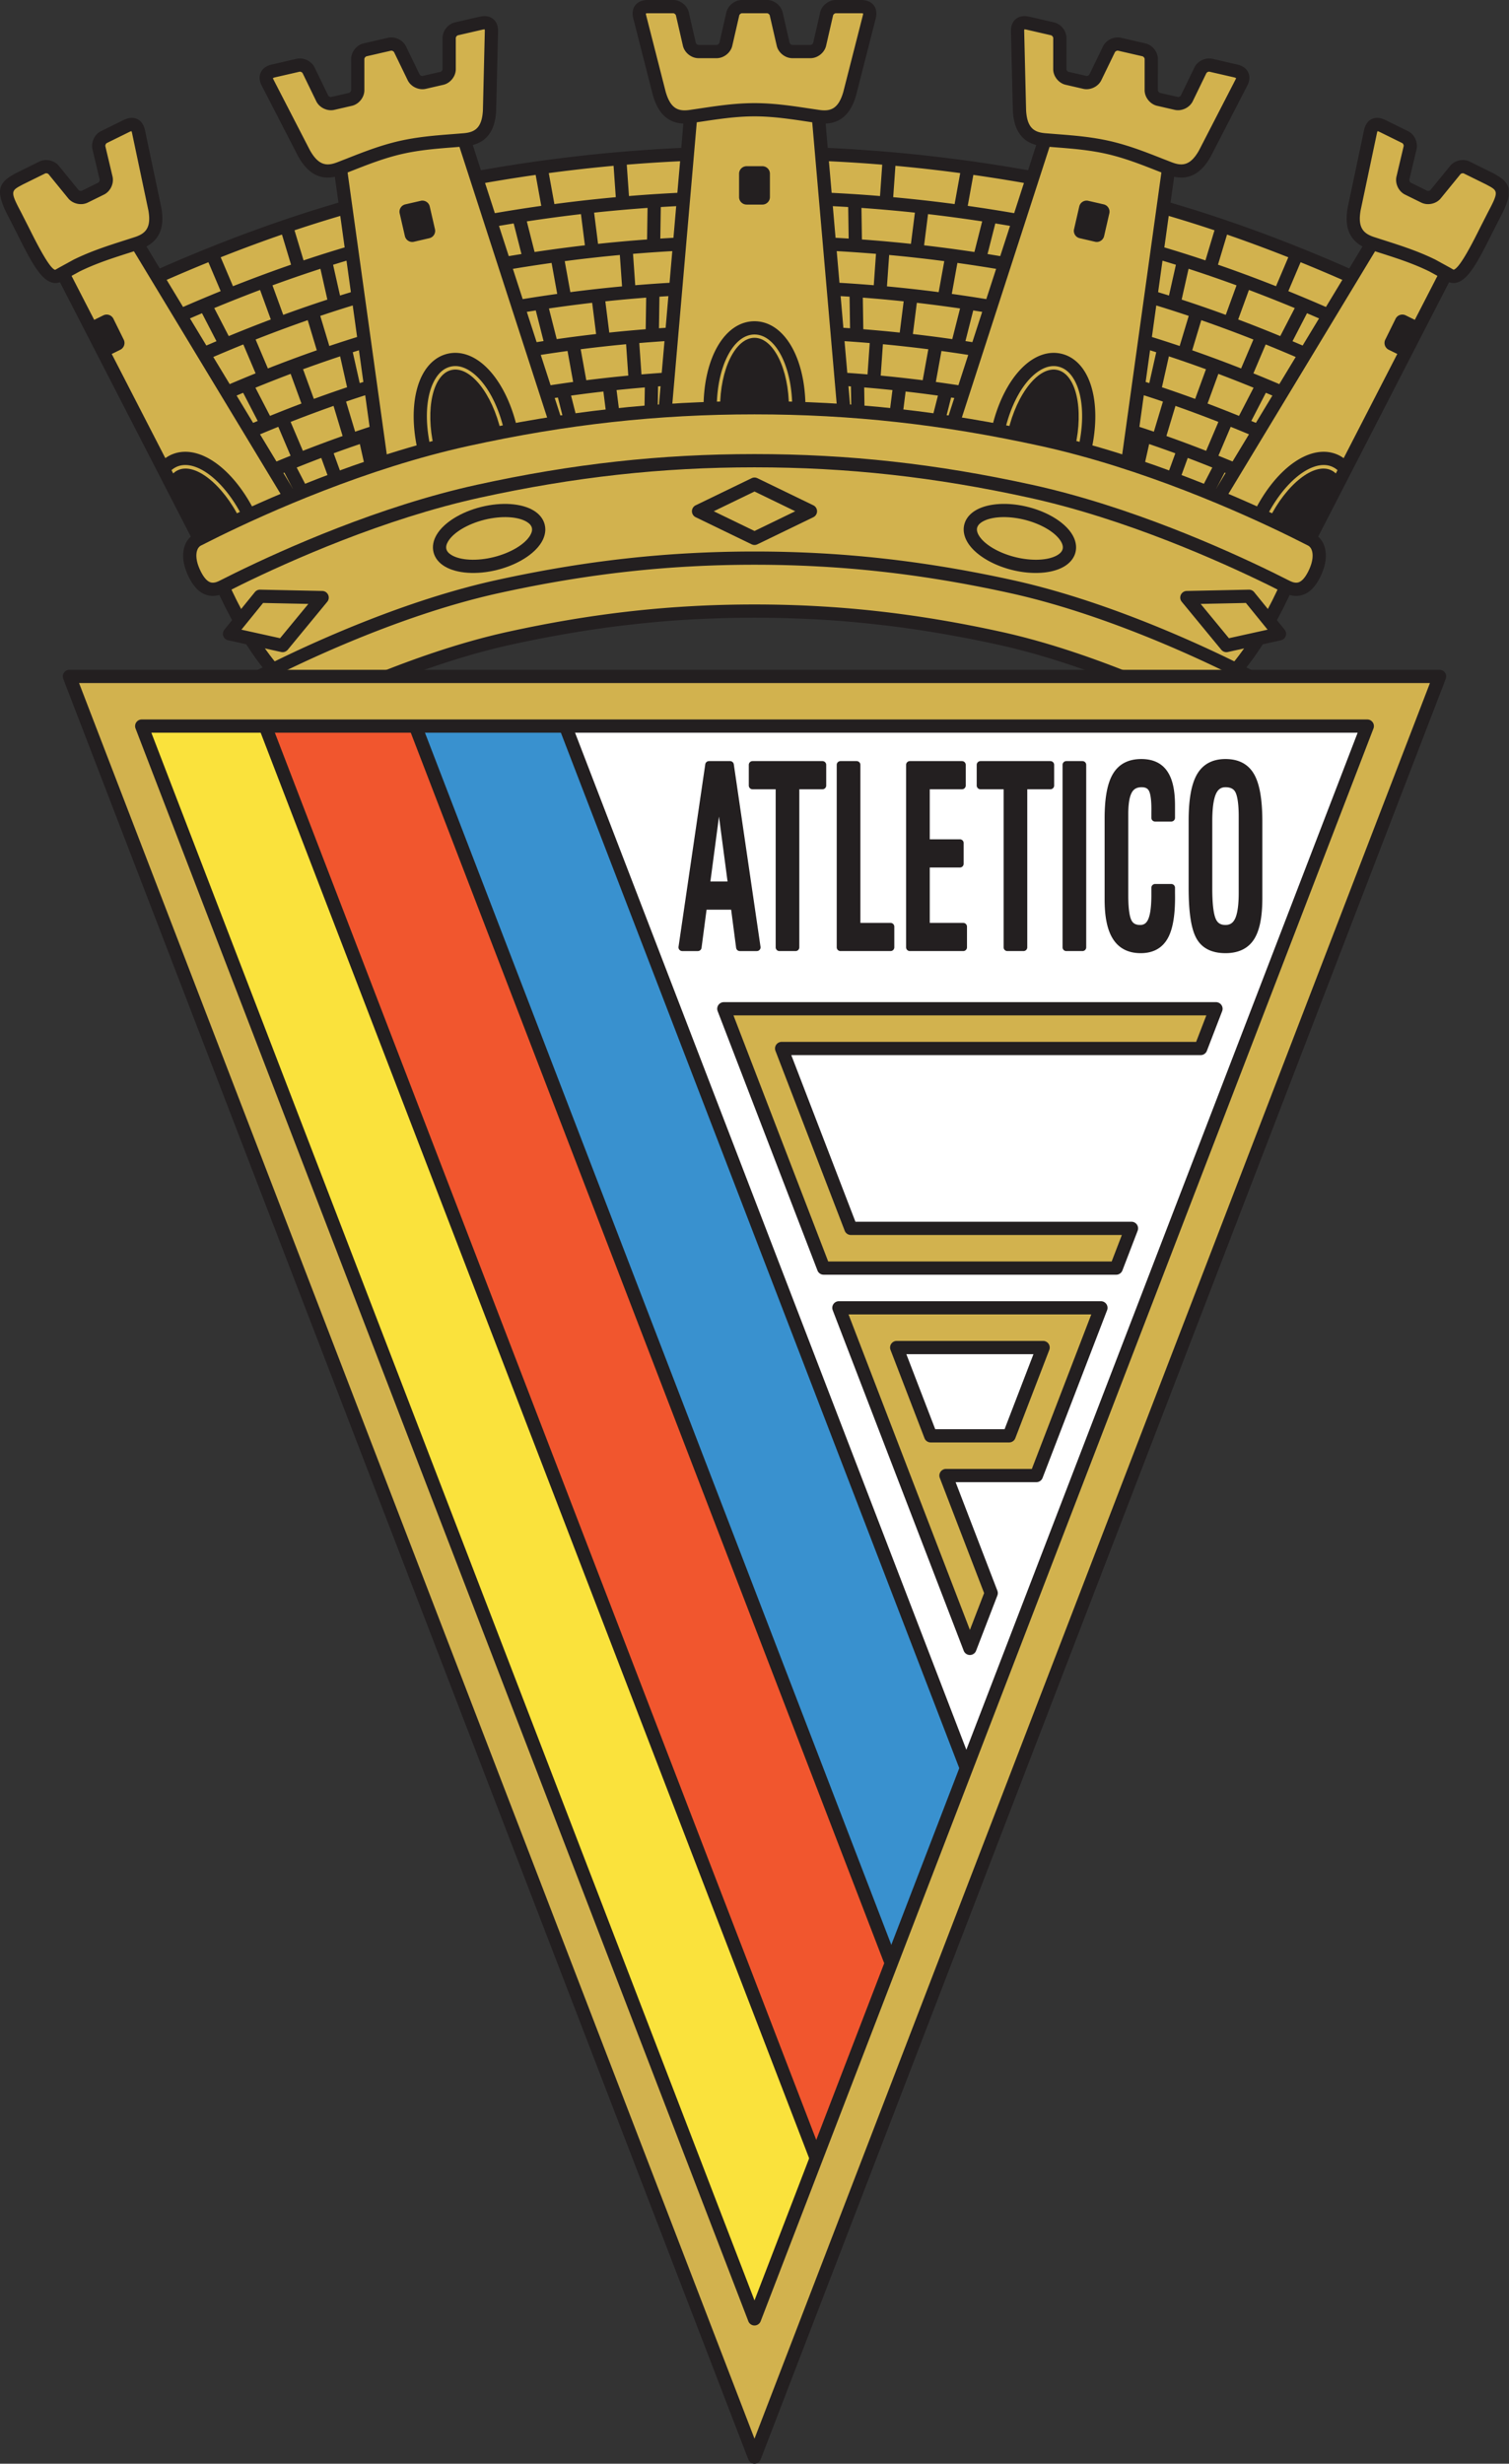 <svg xmlns="http://www.w3.org/2000/svg" viewBox="-0.08 0 387.56 632.58"><rect x="-0.08" y="0" width="387.56" height="632.58" fill="#333333" stroke="none"/><defs><clipPath id="a"><path d="M345 30h42.398v43H345Zm0 0"></path></clipPath><clipPath id="b"><path d="M16 171h356v461.578H16Zm0 0"></path></clipPath></defs><path d="m103.602 173.184-30.883-.07s-3.684 0-8.785-9.067c-5.102-9.067-6.235-13.602-6.235-13.602l-41.933-80.75 19.297-7.203 5.355 8.621s11.898-5.949 23.8-9.918a2160.036 2160.036 0 0 1 24.364-7.93L87.16 43.255s5.102-3.457 15.586-5.367c10.488-1.907 17.004-2.192 17.004-2.192l2.836 10.485s9.062-3.684 25.215-5.383c16.148-1.7 28.617-1.984 28.617-1.984l.89-8.899s6.758-1.867 16.958-2.148c10.203-.286 16.152 1.98 16.152 1.98l.281 9.633s7.367-.566 24.367 1.418 29.75 4.25 29.75 4.25l3.118-9.918s10.199.285 19.265 2.55c9.067 2.266 12.469 5.102 12.469 5.102l-.852 10.2s19.27 6.234 23.52 7.648c4.25 1.418 24.93 10.2 24.93 10.2l4.914-8.5s5.57 1.702 12.37 4.534c6.802 2.832 6.516 3.684 6.516 3.684l-41.648 81.031s-3.684 10.77-8.219 15.3c-4.531 4.536-4.816 6.802-4.816 6.802l-30.598-.07s-37.12-16.645-89.535-17.212c-52.414-.57-92.648 16.786-92.648 16.786" fill="#d2b24e"></path><path d="M193.7 118.29c23.995 0 46.527 2.491 70.913 7.839 24.856 5.453 49.274 16.406 61.657 22.469 1.636.8 3.05 1.547 4.253 2.125 2.95 1.406 5.34.363 7.25-3.957 1.852-4.176.852-7.227-1.171-8.227a258.994 258.994 0 0 0-4.555-2.277c-13.024-6.395-38.2-17.645-64.52-23.414-25.367-5.567-48.828-8.157-73.828-8.157s-48.457 2.59-73.828 8.157c-26.32 5.77-51.492 17.02-64.52 23.414-1.746.851-3.269 1.62-4.554 2.277-2.02 1-3.02 4.05-1.172 8.227 1.914 4.32 4.3 5.363 7.25 3.957 1.207-.578 2.617-1.325 4.258-2.125 12.379-6.063 36.8-17.016 61.652-22.47 24.387-5.347 46.918-7.839 70.914-7.839" fill="#d2b24e"></path><path d="M119.508 111.184c-26.61 5.84-52.086 17.261-64.906 23.55l-4.579 2.293c-2.586 1.274-4.312 5.09-1.953 10.426 1.25 2.824 2.766 4.531 4.637 5.223 1.5.558 3.148.414 4.902-.418l2.125-1.059 2.145-1.078c12.289-6.016 36.586-16.918 61.273-22.332 24.262-5.32 46.68-7.797 70.547-7.797 23.871 0 46.29 2.477 70.551 7.797 24.684 5.414 48.984 16.316 61.27 22.332l2.148 1.078 2.125 1.059c1.75.832 3.398.976 4.902.418 1.868-.692 3.383-2.399 4.633-5.223 2.363-5.336.633-9.152-1.973-10.437l-4.558-2.282c-12.817-6.289-38.293-17.71-64.906-23.55-25.493-5.59-49.067-8.192-74.192-8.192-25.125 0-48.699 2.602-74.191 8.192m-65.621 38.304c-.938-.343-1.871-1.523-2.707-3.414-1.39-3.14-.867-5.398.37-6.008l4.552-2.28c12.68-6.224 37.87-17.52 64.136-23.278 25.246-5.54 48.59-8.117 73.461-8.117 24.875 0 48.219 2.578 73.465 8.117 26.262 5.758 51.457 17.055 64.137 23.277l4.527 2.27c1.258.62 1.781 2.879.395 6.02-.836 1.89-1.774 3.07-2.707 3.413-.618.23-1.356.13-2.258-.3l-2.055-1.024-2.187-1.094c-12.426-6.086-37.004-17.11-62.04-22.601-24.507-5.375-47.156-7.88-71.277-7.88-24.12 0-46.77 2.505-71.277 7.88-25.031 5.492-49.613 16.515-62.035 22.601l-2.192 1.094-2.05 1.024c-.903.43-1.641.53-2.258.3" fill="#231f20"></path><path d="M193.7 156.902c21.253 0 41.265 2.22 62.968 6.98 29.61 6.493 59.75 22.837 60.05 23l6.532-11.929c-.316-.172-31.988-17.406-63.668-24.355-22.687-4.977-43.621-7.293-65.883-7.293-22.258 0-43.191 2.316-65.879 7.293-31.68 6.949-63.355 24.183-63.672 24.355l6.532 11.93c.3-.164 30.441-16.508 60.05-23 21.708-4.762 41.715-6.98 62.97-6.98" fill="#d2b24e"></path><path d="M127.453 148.938c-31.851 6.984-63.8 24.347-64.117 24.523a1.693 1.693 0 0 0-.816 1.016 1.68 1.68 0 0 0 .14 1.293l6.531 11.93a1.697 1.697 0 0 0 2.305.675c.297-.164 30.2-16.383 59.602-22.832 21.582-4.734 41.472-6.938 62.601-6.938 21.13 0 41.024 2.204 62.606 6.938 29.398 6.45 59.3 22.668 59.601 22.832.82.45 1.856.145 2.305-.676l6.531-11.93c.219-.398.266-.859.14-1.292a1.72 1.72 0 0 0-.816-1.016c-.32-.176-32.27-17.54-64.12-24.524-22.81-5.003-43.86-7.332-66.247-7.332-22.383 0-43.433 2.329-66.246 7.333m.73 3.32c22.563-4.95 43.383-7.254 65.516-7.254 22.137 0 42.953 2.305 65.52 7.254 27.488 6.027 55.082 19.922 61.715 23.39-1.086 1.977-3.84 7.012-4.903 8.95-6.469-3.38-32.902-16.653-59-22.375-21.828-4.79-41.953-7.02-63.332-7.02-21.379 0-41.504 2.23-63.332 7.02-26.094 5.722-52.527 18.996-59 22.375-1.058-1.938-3.816-6.973-4.898-8.95 6.633-3.468 34.222-17.363 61.715-23.39" fill="#231f20"></path><path d="M55.605 151.313c.989 2.253 2.735 5.914 5.403 10.57 3.203 5.586 6.222 9.406 7.738 11.187l2.59-2.207c-1.438-1.687-4.313-5.324-7.379-10.672-2.594-4.527-4.281-8.07-5.242-10.25l-3.11 1.371M184.86 104.695c0-9.918 3.956-17.96 8.84-17.96 4.882 0 8.84 8.042 8.84 17.96h-17.68" fill="#231f20"></path><path d="M180.61 104.695h3.402c0-10.547 4.254-18.808 9.687-18.808 5.434 0 9.692 8.261 9.692 18.808h3.398c0-12.87-5.504-22.21-13.09-22.21s-13.09 9.34-13.09 22.21M191.668 52.527a1.934 1.934 0 0 1-1.93-1.93v-5.992c0-1.062.867-1.93 1.93-1.93h4.066c1.059 0 1.926.868 1.926 1.93v5.993c0 1.062-.867 1.93-1.926 1.93h-4.066M169.059 105.11l3.386.292 6.516-75.011-3.387-.293-6.515 75.011" fill="#231f20"></path><path d="M193.7 28.18c-5.766 0-11.22.996-16.391 1.734-3.797.54-6.559-.734-8.047-5.836 0 0-4.137-16.125-5.047-19.762-.582-2.336 1.117-2.62 2.176-2.62h6.43c1.062 0 2.12.847 2.359 1.878l1.789 7.79c.234 1.034 1.297 1.878 2.355 1.878h4.656c1.06 0 2.122-.844 2.36-1.879l1.789-7.789c.234-1.031 1.297-1.879 2.355-1.879h6.43c1.063 0 2.121.848 2.36 1.88l1.788 7.788c.239 1.035 1.297 1.88 2.36 1.88h4.652c1.059 0 2.121-.845 2.36-1.88l1.789-7.789c.234-1.031 1.297-1.879 2.355-1.879h6.43c1.062 0 2.762.285 2.176 2.621-.91 3.637-5.047 19.762-5.047 19.762-1.489 5.102-4.25 6.375-8.047 5.836-5.168-.738-10.621-1.734-16.39-1.734" fill="#d2b24e"></path><path d="M214.578-.004c-1.84 0-3.601 1.406-4.016 3.2l-1.785 7.788c-.062.262-.433.559-.703.559h-4.652c-.27 0-.645-.297-.703-.559l-1.79-7.789c-.41-1.793-2.175-3.199-4.015-3.199h-6.43c-1.84 0-3.601 1.406-4.015 3.2l-1.785 7.788c-.063.262-.438.559-.704.559h-4.656c-.265 0-.64-.297-.699-.559l-1.79-7.789c-.41-1.793-2.175-3.199-4.015-3.199h-6.43c-1.5 0-2.613.453-3.312 1.352-.469.601-.937 1.675-.512 3.382l5.051 19.774c1.606 5.516 4.852 7.816 9.934 7.094l2.691-.399c4.328-.648 8.805-1.32 13.457-1.32 4.656 0 9.133.672 13.461 1.32l2.692.399c5.082.722 8.324-1.578 9.918-7.043.015-.051 5.066-19.825 5.066-19.825.426-1.707-.047-2.78-.512-3.382-.703-.899-1.816-1.352-3.316-1.352h-6.43m-6.504 14.945c1.84 0 3.606-1.406 4.016-3.199l1.789-7.785c.059-.262.434-.559.7-.559h6.429c.351 0 .508.036.594.067 0 .086-.012.223-.067.441l-5.043 19.75c-1.27 4.352-3.3 4.985-6.16 4.574l-2.668-.394c-4.453-.668-9.059-1.356-13.965-1.356-4.906 0-9.512.688-13.965 1.356l-2.664.394c-2.86.41-4.89-.222-6.175-4.625l-5.032-19.699a1.985 1.985 0 0 1-.062-.441c.086-.031.238-.067.59-.067h6.43c.269 0 .644.297.702.559l1.79 7.785c.41 1.793 2.171 3.2 4.011 3.2h4.656c1.84 0 3.606-1.407 4.016-3.2l1.79-7.785c.058-.262.433-.559.698-.559h6.43c.27 0 .645.297.703.559l1.79 7.785c.41 1.793 2.171 3.2 4.015 3.2h4.652" fill="#231f20"></path><path d="m208.438 30.39 6.519 75.012 3.387-.293-6.516-75.011-3.39.293M111.355 114.773c-2.257-9.828-.234-18.68 4.524-19.777 4.758-1.094 10.45 5.988 12.707 15.817l-17.23 3.96" fill="#231f20"></path><path d="M114.918 90.816c-2.41.551-4.48 2.118-5.988 4.52-2.934 4.684-3.575 12.309-1.715 20.39l3.312-.761c-1.66-7.223-1.18-13.887 1.285-17.824 1.032-1.645 2.333-2.66 3.868-3.012 1.535-.356 3.148-.012 4.797 1.02 3.933 2.464 7.277 8.25 8.937 15.472l3.316-.762c-1.859-8.082-5.765-14.66-10.449-17.59-2.406-1.507-4.953-2.007-7.363-1.453M106.223 62.074a1.936 1.936 0 0 1-2.313-1.449l-1.34-5.84a1.932 1.932 0 0 1 1.446-2.312l3.96-.91a1.935 1.935 0 0 1 2.313 1.445l1.344 5.844a1.928 1.928 0 0 1-1.45 2.308l-3.96.914M85.66 43.547l10.524 75.683 3.367-.464-10.524-75.688-3.367.469" fill="#231f20"></path><path d="M102.746 37.887c-5.621 1.293-10.71 3.488-15.586 5.367-3.578 1.379-6.555.754-9.144-3.883 0 0-7.649-14.785-9.352-18.129-1.094-2.148.5-2.805 1.535-3.043l6.266-1.437c1.031-.239 2.258.347 2.719 1.3l3.488 7.188c.465.953 1.687 1.54 2.719 1.305l4.535-1.043c1.035-.239 1.879-1.301 1.879-2.36L91.8 15.16c0-1.058.847-2.12 1.879-2.36l6.265-1.44c1.035-.239 2.258.35 2.72 1.3l3.487 7.192c.465.953 1.688 1.539 2.72 1.3l4.534-1.043c1.035-.234 1.88-1.297 1.88-2.359V9.762c-.005-1.063.843-2.121 1.874-2.36l6.266-1.441c1.035-.238 2.754-.344 2.71 2.066-.073 3.75-.491 20.391-.491 20.391-.305 5.305-2.711 7.168-6.536 7.488-5.203.438-10.742.692-16.363 1.98" fill="#d2b24e"></path><path d="m123.047 4.305-6.266 1.437c-1.793.414-3.199 2.18-3.195 4.02v7.992c0 .266-.297.64-.559.7l-4.535 1.042c-.262.063-.691-.144-.808-.387l-3.489-7.187c-.8-1.656-2.836-2.633-4.629-2.219l-6.27 1.442c-1.788.41-3.194 2.175-3.194 4.015l.003 7.992c0 .266-.296.641-.558.703l-4.535 1.043c-.262.059-.692-.148-.809-.39l-3.488-7.188c-.805-1.656-2.836-2.629-4.633-2.218l-6.266 1.441c-1.46.336-2.445 1.031-2.925 2.059-.325.691-.54 1.843.261 3.414l9.352 18.136c2.8 5.016 6.48 6.532 11.27 4.688l2.535-.992c4.074-1.602 8.285-3.258 12.82-4.301 4.535-1.043 9.047-1.395 13.41-1.73l2.715-.22c5.113-.429 7.762-3.402 8.09-9.081 0-.055.492-20.457.492-20.457.031-1.758-.664-2.704-1.258-3.18-.883-.719-2.07-.91-3.531-.574m-13.793 18.508 4.535-1.043c1.797-.415 3.2-2.18 3.195-4.02V9.762c0-.27.297-.645.559-.703l6.266-1.442c.343-.078.5-.078.593-.066.016.074.035.191.035.383l-.492 20.441c-.261 4.523-2.097 5.594-4.976 5.836l-2.692.215c-4.488.347-9.129.707-13.91 1.804-4.781 1.102-9.113 2.805-13.3 4.454l-2.516.98c-2.696 1.04-4.817.879-7.055-3.125.027.05-9.316-18.066-9.316-18.066a2 2 0 0 1-.164-.418c.082-.047.222-.117.562-.2l6.266-1.437c.261-.063.695.145.808.387l3.493 7.187c.8 1.656 2.835 2.63 4.628 2.219l4.536-1.043c1.793-.414 3.195-2.176 3.195-4.016L93.5 15.16c0-.27.3-.64.559-.703l6.27-1.441c.26-.059.69.148.808.386l3.488 7.192c.8 1.656 2.836 2.629 4.629 2.218" fill="#231f20"></path><path d="m117.61 36.742 23.472 72.438 3.234-1.047-23.472-72.438-3.235 1.047M22.773 82.785l3.68-1.812a1.934 1.934 0 0 1 2.594.867l2.652 5.375a1.94 1.94 0 0 1-.89 2.59l-3.68 1.812-4.356-8.832" fill="#231f20"></path><path d="M14.95 70.762c1.515-.867 3.03-1.782 4.644-2.575 5.176-2.55 10.504-4.07 15.468-5.695 3.645-1.191 5.56-3.558 4.637-8.789 0 0-3.422-16.293-4.215-19.957-.511-2.355-2.16-1.855-3.109-1.387l-5.766 2.84c-.953.473-1.527 1.7-1.285 2.73l1.84 7.778c.246 1.031-.332 2.258-1.281 2.727l-4.176 2.058c-.953.469-2.277.18-2.945-.64l-5.051-6.196c-.668-.82-1.996-1.11-2.945-.64L5 45.859c-3.398 1.809-4.887 2.446-1.273 9.246 3.609 6.801 7.996 17.497 11.222 15.657" fill="#d2b24e"></path><path d="m31.621 30.836-5.766 2.84c-1.648.816-2.609 2.855-2.187 4.644l1.844 7.778c.062.261-.145.691-.383.812l-4.176 2.059c-.238.117-.707.015-.875-.192l-5.047-6.195c-1.164-1.426-3.367-1.906-5.015-1.094l-5.77 2.848c-.047.023-.219.113-.219.113-4.613 2.453-5.523 4.453-1.804 11.453l2.074 4.075c3.601 7.218 6 11.664 8.887 12.543a3.24 3.24 0 0 0 2.609-.286l.965-.554 3.59-1.97c4.175-2.058 8.488-3.437 12.66-4.769l2.582-.832c4.879-1.597 6.77-5.097 5.781-10.703-.008-.05-4.223-20.02-4.223-20.02-.375-1.722-1.27-2.476-1.957-2.808-1.023-.492-2.222-.406-3.57.258m-9.164 21.18 4.176-2.055c1.387-.688 2.285-2.234 2.285-3.777 0-.293-.031-.582-.098-.871l-1.843-7.774a.832.832 0 0 1-.008-.105c0-.258.18-.606.39-.707l5.77-2.844c.309-.153.465-.188.559-.2.039.075.085.196.136.422l4.211 19.95c.137.785.203 1.476.203 2.093 0 2.868-1.445 3.989-3.703 4.73l-2.562.825c-4.29 1.371-8.727 2.79-13.13 4.957l-3.784 2.074s-.954.547-.957.551c-1.48-.242-5.047-7.39-6.762-10.824l-2.113-4.152c-1.293-2.43-1.91-3.758-1.91-4.637 0-.992.792-1.414 2.304-2.219l.176-.094 5.719-2.82c.242-.117.707-.016.879.191l5.046 6.196c1.164 1.426 3.368 1.906 5.016 1.09m-8.352 17.27h-.003.003" fill="#231f20"></path><path d="m33.79 63.648 39.241 64.907 2.91-1.762L36.7 61.891l-2.91 1.757M14.328 70.547 49.5 138.895l3.023-1.555-35.175-68.352-3.02 1.559" fill="#231f20"></path><path d="M61.613 133.406c-4.508-9.136-11.71-14.797-16.09-12.636-.996.492-1.757 1.343-2.293 2.476l8.094 15.16 10.29-5" fill="#231f20"></path><path d="M43.613 116.895a8.725 8.725 0 0 0-3.168 2.664l2.727 2.027a5.438 5.438 0 0 1 1.945-1.645c1.399-.687 3.031-.722 4.856-.101 4.367 1.48 9.12 6.535 12.402 13.191l3.05-1.504c-3.722-7.547-9.09-13.12-14.359-14.91-2.671-.906-5.25-.808-7.453.278M160.594 86.559l.808 11.59 3.395-.239-.813-11.59-3.39.239M159 63.832l.813 11.578 3.39-.234-.812-11.582-3.391.238M157.367 40.563l.828 11.812 3.39-.238-.827-11.813-3.39.239M145.406 88.598l1.996 11.011 3.344-.605-1.992-11.016-3.348.61M141.316 66.02l2.028 11.175 3.344-.605-2.024-11.176-3.348.606M137.203 43.297l2.02 11.156 3.347-.605-2.023-11.157-3.344.606M154.684 98.898l.992 7.844 3.375-.426-.992-7.843-3.375.425M151.797 76.07l1.433 11.348 3.375-.426-1.433-11.347-3.375.425M148.875 52.98l1.496 11.805 3.371-.426-1.492-11.804-3.375.425M142.805 100.484l2.074 8.164 3.293-.835-2.074-8.168-3.293.84M137.148 78.227l2.832 11.14 3.293-.836-2.828-11.14-3.297.836M131.488 55.95l2.832 11.14 3.293-.836-2.828-11.14-3.297.835M166.086 62.941l3.398.051.176-11.476-3.398-.051-.176 11.476M165.734 86.105l3.399.051.176-11.476-3.403-.051-.172 11.476M165.438 105.441l3.402.051.117-7.86-3.398-.054-.121 7.863" fill="#231f20"></path><path d="m139.89 99.133.524 3.355a345.73 345.73 0 0 1 31.082-3.453l-.219-3.394a347.952 347.952 0 0 0-31.386 3.492M69.746 118.988l1.32 3.133c8.883-3.734 17.668-7 26.114-9.703l-1.035-3.238c-8.54 2.734-17.422 6.035-26.399 9.808M136.355 88.074l.543 3.356a357.953 357.953 0 0 1 35.54-3.953l-.204-3.395a361.305 361.305 0 0 0-35.879 3.992M63.5 109.184l1.332 3.129c10.484-4.473 20.824-8.31 30.73-11.41l-1.015-3.247c-10.016 3.133-20.461 7.016-31.047 11.528M132.633 77.055l.562 3.355c13.602-2.273 26.785-3.742 40.305-4.488l-.188-3.395c-13.644.754-26.953 2.235-40.68 4.528M57.566 99.203l1.344 3.125C70.8 97.2 82.563 92.848 93.88 89.395l-.992-3.25c-11.434 3.488-23.32 7.882-35.32 13.058M129.203 65.996l.574 3.352c15.106-2.586 29.746-4.211 44.758-4.973l-.172-3.395c-15.148.766-29.918 2.41-45.16 5.016M51.578 89.305l1.36 3.117c13.41-5.848 26.664-10.738 39.39-14.54l-.973-3.257c-12.859 3.84-26.242 8.777-39.777 14.68M125.715 54.957l.586 3.348c16.605-2.907 32.699-4.696 49.207-5.465l-.16-3.399c-16.653.778-32.887 2.582-49.633 5.516M45.66 79.379l1.371 3.113c14.864-6.543 29.535-11.949 43.606-16.07l-.953-3.266C75.469 67.32 60.66 72.777 45.66 79.38M39.613 69.52l1.38 3.105C57.37 65.348 73.52 59.402 88.987 54.953l-.937-3.266C72.43 56.176 56.133 62.177 39.613 69.52M121.914 43.977l.602 3.347c18.168-3.265 35.78-5.23 53.84-6.011l-.145-3.399c-18.219.79-35.977 2.77-54.297 6.063" fill="#231f20"></path><path d="m91.957 112.32 1.7 7.547 3.316-.75-1.7-7.543-3.316.746M86.89 89.79l2.512 11.163 3.317-.746-2.512-11.164-3.316.746M81.754 66.953l2.586 11.488 3.316-.746-2.586-11.488-3.316.746M85.121 102.68l3.266 10.847 3.254-.98-3.266-10.848-3.254.98M78.465 80.574 81.8 91.652l3.254-.98-3.336-11.078-3.254.98M71.906 58.79l3.176 10.55 3.254-.98-3.176-10.551-3.254.98M66.055 72.637l4.047 11.11 3.195-1.165-4.05-11.11-3.192 1.165M73.96 94.336l3.935 10.793 3.195-1.164-3.934-10.793-3.195 1.164M81.82 115.898l2.758 7.579 3.195-1.165-2.761-7.578-3.192 1.164M70.77 108.117l4.445 10.461 3.129-1.328-4.442-10.46-3.132 1.327M61.648 86.637l4.579 10.785 3.128-1.328-4.578-10.785-3.129 1.328M52.84 65.906l4.39 10.336 3.13-1.332-4.391-10.336-3.13 1.332" fill="#231f20"></path><path d="m72.27 119.992 3.644 7.051 3.02-1.563-3.645-7.05-3.02 1.562M61.7 99.563l5.304 10.253 3.023-1.558L64.72 98l-3.02 1.563M51.09 79.05l5.262 10.173 3.02-1.563-5.263-10.172-3.02 1.563M323.445 160.191c-3.066 5.348-5.941 8.985-7.382 10.672l2.59 2.207c1.515-1.78 4.538-5.601 7.742-11.187 2.668-4.656 4.41-8.317 5.402-10.57l-3.113-1.372c-.957 2.18-2.645 5.723-5.239 10.25M258.813 110.813c2.261-9.829 7.949-16.91 12.707-15.817 4.757 1.098 6.785 9.95 4.523 19.777l-17.23-3.96" fill="#231f20"></path><path d="M265.121 92.27c-4.683 2.93-8.59 9.507-10.45 17.59l3.313.761c1.66-7.223 5.004-13.008 8.942-15.473 1.644-1.03 3.258-1.375 4.797-1.02 1.535.352 2.836 1.368 3.867 3.013 2.465 3.937 2.941 10.601 1.281 17.824l3.317.762c1.855-8.082 1.214-15.707-1.72-20.391-1.503-2.402-3.573-3.969-5.988-4.52-2.41-.554-4.957-.054-7.359 1.454M281.176 62.074a1.934 1.934 0 0 0 2.312-1.449l1.344-5.84a1.935 1.935 0 0 0-1.445-2.312l-3.965-.91a1.933 1.933 0 0 0-2.309 1.445l-1.343 5.844a1.929 1.929 0 0 0 1.445 2.308l3.96.914M287.848 118.766l3.37.464 10.52-75.683-3.367-.469-10.523 75.688" fill="#231f20"></path><path d="M284.652 37.887c5.621 1.293 10.715 3.488 15.586 5.367 3.578 1.379 6.559.754 9.149-3.883 0 0 7.644-14.785 9.347-18.129 1.094-2.148-.5-2.805-1.53-3.043l-6.267-1.437c-1.035-.239-2.257.347-2.722 1.3l-3.485 7.188c-.464.953-1.687 1.54-2.722 1.305l-4.535-1.043c-1.032-.239-1.88-1.301-1.88-2.36l.005-7.992c0-1.058-.844-2.12-1.875-2.36l-6.27-1.44c-1.031-.239-2.258.35-2.719 1.3l-3.488 7.192c-.46.953-1.687 1.539-2.719 1.3l-4.535-1.043c-1.035-.234-1.879-1.297-1.879-2.359l.004-7.988c0-1.063-.844-2.121-1.879-2.36l-6.265-1.441c-1.032-.238-2.754-.344-2.707 2.066.07 3.75.488 20.391.488 20.391.308 5.305 2.715 7.168 6.535 7.488 5.203.438 10.742.692 16.363 1.98" fill="#d2b24e"></path><path d="M260.82 4.879c-.59.476-1.289 1.422-1.254 3.18l.489 20.402c.332 5.734 2.976 8.707 8.093 9.137l2.715.218c4.364.336 8.875.688 13.407 1.73 4.539 1.044 8.75 2.7 12.82 4.302l2.539.992c4.785 1.844 8.465.328 11.242-4.64.027-.048 9.379-18.184 9.379-18.184.8-1.57.582-2.723.262-3.414-.485-1.028-1.469-1.723-2.93-2.059l-6.266-1.441c-1.793-.41-3.828.562-4.628 2.218l-3.489 7.188c-.117.242-.547.449-.808.39l-4.536-1.043c-.261-.062-.558-.437-.558-.703l.004-7.992c0-1.84-1.406-3.605-3.2-4.015l-6.265-1.442c-1.797-.414-3.828.563-4.633 2.219l-3.484 7.187c-.117.243-.547.45-.813.387l-4.535-1.043c-.262-.058-.558-.433-.558-.7l.003-7.991c0-1.84-1.402-3.606-3.195-4.016l-6.266-1.441c-1.46-.336-2.652-.145-3.535.574m2.774 2.738 6.265 1.442c.258.058.559.433.559.703l-.004 7.988c-.004 1.84 1.402 3.605 3.2 4.02l4.53 1.043c1.797.41 3.829-.563 4.633-2.22l3.489-7.187c.117-.242.546-.449.808-.39l6.266 1.441c.262.063.558.434.558.703l-.003 7.988c0 1.844 1.406 3.606 3.199 4.02l4.535 1.043c1.793.41 3.824-.563 4.629-2.219l3.488-7.187c.117-.242.547-.45.809-.39l6.265 1.44c.34.082.485.153.563.2a1.72 1.72 0 0 1-.164.414c0 .004-9.34 18.12-9.34 18.12-2.215 3.954-4.332 4.114-7.027 3.075l-2.516-.98c-4.188-1.649-8.52-3.352-13.3-4.454-4.782-1.097-9.423-1.457-13.911-1.804l-2.691-.215c-2.88-.242-4.715-1.313-4.98-5.89l-.49-20.387c0-.192.016-.309.032-.383.094-.012.25-.012.598.066" fill="#231f20"></path><path d="m243.082 108.133 3.234 1.047 23.477-72.438-3.234-1.047-23.477 72.438M360.27 91.617l-3.68-1.812a1.944 1.944 0 0 1-.89-2.59l2.652-5.375a1.937 1.937 0 0 1 2.597-.867l3.68 1.812-4.36 8.832" fill="#231f20"></path><path d="M372.45 70.762c-1.512-.867-3.032-1.782-4.645-2.575-5.172-2.55-10.504-4.07-15.465-5.695-3.649-1.191-5.563-3.558-4.637-8.789 0 0 3.418-16.293 4.211-19.957.512-2.355 2.16-1.855 3.11-1.387l5.769 2.84c.95.473 1.527 1.7 1.281 2.73l-1.84 7.778c-.242 1.031.336 2.258 1.286 2.727l4.175 2.058c.95.469 2.278.18 2.946-.64l5.046-6.196c.668-.82 1.997-1.11 2.95-.64l5.765 2.843c3.399 1.809 4.887 2.446 1.274 9.246-3.613 6.801-8 17.497-11.227 15.657" fill="#d2b24e"></path><g clip-path="url(#a)"><path d="M352.21 30.578c-.687.332-1.581 1.086-1.956 2.809l-4.215 19.968c-1 5.657.89 9.157 5.77 10.754l2.586.832c4.171 1.332 8.484 2.711 12.66 4.77l3.586 1.969.968.554c0 .004 0 .004 0 0 .801.461 1.704.559 2.606.286 2.89-.88 5.285-5.325 8.887-12.543l2.074-4.075c3.719-7 2.812-9-1.805-11.453l-.172-.09-5.812-2.87c-1.653-.813-3.856-.333-5.016 1.097l-5.05 6.191c-.169.207-.634.309-.876.192l-4.175-2.059c-.239-.12-.442-.55-.38-.812l1.84-7.778c.422-1.789-.535-3.828-2.183-4.644l-5.77-2.84c-1.343-.664-2.543-.75-3.566-.258m1.367 3.527c.047-.226.098-.347.133-.421.094.011.25.046.562.199l5.766 2.844c.211.101.395.449.395.707 0 .039-.004.074-.012.105l-1.84 7.777a3.839 3.839 0 0 0-.102.868c0 1.543.899 3.09 2.286 3.777l4.175 2.055c1.653.816 3.856.336 5.016-1.09l5.05-6.196c.169-.207.638-.308.876-.19 0 0 5.746 2.831 5.758 2.839.004.004.136.074.136.074 1.512.805 2.309 1.227 2.309 2.219 0 .879-.621 2.207-1.91 4.637l-2.117 4.152c-1.704 3.414-5.235 10.484-6.82 10.793-.098-.059-.9-.52-.9-.52l-3.78-2.074c-4.403-2.168-8.84-3.586-13.13-4.957l-2.562-.824c-2.258-.738-3.703-1.86-3.703-4.746 0-.625.07-1.332.211-2.137.004 0 4.203-19.89 4.203-19.89" fill="#231f20"></path></g><path d="m311.457 126.793 2.91 1.762 39.242-64.907-2.91-1.757-39.242 64.902M334.879 137.34l3.023 1.555 35.172-68.348-3.023-1.559-35.172 68.352" fill="#231f20"></path><path d="M325.79 133.406c4.503-9.136 11.706-14.797 16.085-12.636.996.492 1.762 1.343 2.297 2.476l-7.531 14.45-10.852-4.29" fill="#231f20"></path><path d="M336.336 116.617c-5.27 1.79-10.637 7.363-14.36 14.91l3.047 1.504c3.286-6.656 8.036-11.71 12.403-13.191 1.828-.621 3.46-.586 4.855.101.758.375 1.414.93 1.946 1.645l2.726-2.027a8.725 8.725 0 0 0-3.168-2.664c-2.203-1.086-4.781-1.184-7.45-.278M222.605 97.91l3.391.238.813-11.59-3.391-.238-.813 11.59M224.2 75.176l3.39.234.812-11.578-3.39-.238-.813 11.582M225.813 52.137l3.39.238.832-11.813-3.394-.238-.828 11.813M236.652 99.004l3.344.605 1.996-11.011-3.344-.61-1.996 11.016M240.715 76.59l3.344.605 2.023-11.175-3.344-.606-2.023 11.176M244.832 53.848l3.344.605 2.023-11.156-3.347-.606-2.02 11.157M228.352 106.316l3.375.426.992-7.844-3.375-.425-.992 7.843M230.797 86.992l3.371.426 1.437-11.348-3.375-.425-1.433 11.347M233.656 64.36l3.375.425 1.492-11.805-3.37-.425-1.497 11.804M239.227 107.813l3.296.835 2.075-8.164-3.297-.84-2.074 8.168M244.125 88.531l3.297.836 2.828-11.14-3.297-.836-2.828 11.14M249.785 66.254l3.293.836 2.832-11.14-3.297-.837-2.828 11.14M217.738 51.516l.176 11.476 3.399-.05-.172-11.477-3.403.05M218.094 74.68l.176 11.476 3.398-.05-.176-11.477-3.398.05M218.441 97.633l.121 7.86 3.403-.052-.121-7.863-3.403.055" fill="#231f20"></path><path d="M215.902 99.035a345.415 345.415 0 0 1 31.082 3.453l.528-3.355a347.952 347.952 0 0 0-31.387-3.492l-.223 3.394M290.223 112.418c8.441 2.703 17.226 5.969 26.113 9.703l1.316-3.133c-8.976-3.773-17.855-7.074-26.394-9.808l-1.035 3.238M214.96 87.477c11.755.707 23.712 2.039 35.54 3.953l.547-3.356a361.253 361.253 0 0 0-35.883-3.992l-.203 3.395M291.84 100.902c9.906 3.102 20.246 6.938 30.726 11.41l1.336-3.128c-10.59-4.512-21.035-8.395-31.047-11.528l-1.015 3.246M213.898 75.922c13.524.746 26.707 2.215 40.309 4.488l.559-3.355c-13.727-2.293-27.032-3.774-40.676-4.528l-.192 3.395M293.52 89.395c11.316 3.453 23.082 7.804 34.968 12.933l1.348-3.125c-12.004-5.176-23.887-9.57-35.324-13.058l-.992 3.25M212.863 64.375c15.016.762 29.653 2.387 44.758 4.973l.574-3.352c-15.238-2.605-30.007-4.25-45.16-5.016l-.172 3.395M295.074 77.883c12.727 3.8 25.977 8.691 39.39 14.539l1.356-3.117c-13.535-5.903-26.918-10.84-39.773-14.68l-.973 3.258M211.895 52.84c16.503.77 32.601 2.558 49.203 5.465l.59-3.348c-16.75-2.934-32.985-4.738-49.637-5.516l-.156 3.399M296.762 66.422c14.074 4.121 28.746 9.527 43.605 16.07l1.371-3.113c-14.996-6.602-29.808-12.059-44.02-16.223l-.956 3.266M298.41 54.953c15.473 4.45 31.621 10.395 47.996 17.672l1.383-3.105c-16.52-7.344-32.816-13.344-48.437-17.832l-.942 3.265M211.047 41.313c18.058.78 35.672 2.746 53.84 6.011l.601-3.347c-18.32-3.293-36.082-5.274-54.297-6.063l-.144 3.398" fill="#231f20"></path><path d="m290.43 119.117 3.316.75 1.695-7.547-3.316-.746-1.695 7.543M294.684 100.207l3.316.746 2.512-11.164-3.32-.746-2.508 11.164M299.746 77.695l3.317.746 2.582-11.488-3.317-.746-2.582 11.488M295.758 112.547l3.258.98 3.265-10.847-3.258-.98-3.265 10.847M302.344 90.672l3.258.98 3.336-11.078-3.258-.98-3.336 11.078M309.063 68.36l3.257.98 3.176-10.55-3.258-.981-3.175 10.55M314.105 82.582l3.192 1.164 4.05-11.11-3.195-1.163-4.047 11.109M306.313 103.965l3.195 1.164 3.933-10.793-3.195-1.164-3.933 10.793M299.629 122.313l3.195 1.164 2.758-7.579-3.195-1.164-2.758 7.579M309.059 117.25l3.128 1.328 4.442-10.46-3.129-1.329-4.441 10.461M318.043 96.094l3.129 1.328 4.582-10.785-3.129-1.328-4.582 10.785M327.04 74.91l3.132 1.332 4.387-10.336-3.13-1.332-4.39 10.336" fill="#231f20"></path><path d="m308.465 125.48 3.02 1.563 3.648-7.05-3.02-1.563-3.648 7.05M317.375 108.258l3.02 1.558 5.304-10.254L322.68 98l-5.304 10.258M328.027 87.66l3.02 1.563 5.262-10.172-3.02-1.563-5.262 10.172" fill="#231f20"></path><path d="m193.7 138.23-14.364-6.96 14.363-6.961 14.367 6.96-14.367 6.961" fill="#d2b24e"></path><path d="m192.96 122.781-14.366 6.957a1.701 1.701 0 0 0 0 3.063l14.367 6.957a1.697 1.697 0 0 0 1.48 0l14.364-6.957c.59-.285.96-.88.96-1.531 0-.653-.37-1.247-.96-1.532l-14.364-6.957a1.697 1.697 0 0 0-1.48 0m.738 3.418c1.024.496 6.875 3.332 10.465 5.07l-10.465 5.07-10.465-5.07c3.59-1.738 9.442-4.574 10.465-5.07" fill="#231f20"></path><path d="m72.504 165.75-13.637-3.012 7.828-9.636 15.961.332-10.152 12.316" fill="#d2b24e"></path><path d="m65.379 152.027-7.828 9.637a1.69 1.69 0 0 0-.285 1.633c.191.555.66.973 1.238 1.098l13.633 3.015c.62.14 1.27-.086 1.68-.578l10.152-12.316c.414-.504.504-1.2.23-1.79a1.696 1.696 0 0 0-1.508-.992l-15.957-.332a1.69 1.69 0 0 0-1.355.625m2.113 2.79c1.149.027 7.633.16 11.621.245-2.492 3.02-6.375 7.731-7.261 8.805-1.368-.304-6.782-1.5-9.926-2.195 1.922-2.367 4.87-5.996 5.566-6.856" fill="#231f20"></path><path d="M138.172 135.105c.887 3.555-4.05 7.848-11.027 9.586-6.977 1.735-13.348.254-14.235-3.304-.887-3.559 4.05-7.852 11.028-9.586 6.976-1.735 13.347-.254 14.234 3.304" fill="#d2b24e"></path><path d="M123.527 130.152c-5.195 1.293-9.574 4.008-11.43 7.094-.91 1.516-1.202 3.09-.835 4.55.363 1.466 1.355 2.72 2.875 3.634 3.082 1.851 8.222 2.203 13.418.91 5.195-1.293 9.574-4.012 11.43-7.094.656-1.09.988-2.215.988-3.3 0-.423-.051-.844-.153-1.25-.363-1.466-1.355-2.72-2.875-3.633-3.082-1.852-8.222-2.204-13.418-.91m-7.64 12.363c-.739-.446-1.184-.961-1.328-1.54-.145-.574.007-1.242.453-1.976 1.386-2.305 5.05-4.48 9.336-5.55 4.285-1.063 8.543-.86 10.847.527.739.445 1.184.96 1.325 1.539.144.574-.008 1.238-.45 1.976-1.386 2.305-5.05 4.48-9.336 5.547-4.285 1.066-8.543.86-10.847-.523m23.933-7.82" fill="#231f20"></path><path d="m314.898 165.75 13.633-3.012-7.828-9.636-15.957.332 10.152 12.316" fill="#d2b24e"></path><path d="m320.668 151.402-15.957.332a1.706 1.706 0 0 0-1.512.993c-.27.59-.18 1.285.235 1.789l10.152 12.316a1.697 1.697 0 0 0 1.68.578l13.632-3.015a1.7 1.7 0 0 0 .954-2.73l-7.829-9.638a1.702 1.702 0 0 0-1.355-.625m-.762 3.414c.7.86 3.649 4.489 5.57 6.856-3.144.695-8.558 1.89-9.93 2.195l-7.257-8.804c3.984-.086 10.473-.22 11.617-.247" fill="#231f20"></path><path d="M249.23 135.105c-.886 3.555 4.051 7.848 11.028 9.586 6.972 1.735 13.347.254 14.23-3.304.887-3.559-4.05-7.852-11.023-9.586-6.977-1.735-13.352-.254-14.235 3.304" fill="#d2b24e"></path><path d="M250.453 131.063c-1.516.914-2.512 2.167-2.875 3.632a5.166 5.166 0 0 0-.152 1.25c0 1.086.336 2.211.992 3.301 1.852 3.082 6.234 5.8 11.43 7.094 5.191 1.293 10.336.941 13.418-.91 1.515-.914 2.511-2.168 2.875-3.633.363-1.461.074-3.035-.84-4.55-1.856-3.087-6.235-5.802-11.43-7.095-5.191-1.293-10.336-.941-13.418.91m10.215 11.977c-4.285-1.066-7.953-3.242-9.34-5.547-.441-.734-.594-1.402-.45-1.976.145-.578.59-1.094 1.325-1.54 2.305-1.382 6.563-1.59 10.848-.527 4.289 1.07 7.953 3.246 9.34 5.551.441.734.593 1.402.449 1.977-.145.578-.59 1.093-1.328 1.539-2.301 1.382-6.559 1.59-10.844.523m-13.09-8.344" fill="#231f20"></path><path d="m193.7 613.129 166.667-433.074H27.031Zm0 0" fill="#fff"></path><path d="m144.398 183.36-38.671-1.274 124.097 325.976 19.551-51L144.398 183.36" fill="#3991cf"></path><path d="M105.727 182.086h-38.25L211.125 558.21l18.7-50.149-124.098-325.976" fill="#f1562e"></path><path d="m68.324 183.785-32.722.426 159.375 413.523 16.148-41.648-142.8-372.3" fill="#fae23c"></path><path d="m63.996 180.664 148.082 384.777 3.172-1.222L67.172 179.445l-3.176 1.22M102.55 180.664l128.485 333.86 3.172-1.22-128.484-333.859-3.172 1.22M141.102 180.664 249.297 461.81l3.172-1.223-108.196-281.14-3.171 1.218" fill="#231f20"></path><path d="M286.602 325.594h-75.145l-25.633-66.582h126.399l-3.934 10.199H200.672l17.785 46.184h72.063l-3.918 10.199" fill="#d2b24e"></path><path d="M185.824 257.313a1.696 1.696 0 0 0-1.586 2.308l25.633 66.582c.25.66.883 1.09 1.586 1.09h75.145c.703 0 1.336-.434 1.586-1.09l3.917-10.2a1.696 1.696 0 0 0-1.586-2.309l-70.898.001c-.758-1.968-14.906-38.718-16.473-42.785H308.29c.707 0 1.336-.433 1.59-1.09l3.93-10.199a1.701 1.701 0 0 0-.184-1.57 1.696 1.696 0 0 0-1.402-.739H185.824m123.922 3.399-2.621 6.8H200.672a1.7 1.7 0 0 0-1.7 1.7c0 .207.04.414.114.61l17.785 46.183c.25.656.883 1.09 1.586 1.09h69.59c-.914 2.383-2.113 5.504-2.613 6.8h-72.809c-.781-2.035-22.695-58.949-24.324-63.183h121.445" fill="#231f20"></path><path d="m254.492 409.04-5.472 14.187-33.645-87.434h67.297l-16.574 43.066h-23.215l11.61 30.18m-15.544-40.379h20.149l8.726-22.668h-37.601l8.726 22.668" fill="#d2b24e"></path><path d="M215.375 334.094c-.559 0-1.086.277-1.402.738a1.71 1.71 0 0 0-.184 1.574l33.645 87.434a1.701 1.701 0 0 0 3.175 0l5.47-14.188c.073-.199.112-.406.112-.613 0-.203-.039-.41-.113-.61l-10.723-27.866h20.743c.703 0 1.332-.434 1.586-1.09l16.574-43.067a1.71 1.71 0 0 0-.184-1.574 1.706 1.706 0 0 0-1.402-.738h-67.297m64.82 3.398c-1.55 4.031-14.511 37.711-15.265 39.668h-22.047a1.7 1.7 0 0 0-1.703 1.7c0 .206.039.413.113.613 0 0 10.926 28.394 11.379 29.566-.305.781-2.149 5.563-3.649 9.457-2.8-7.27-29.57-76.832-31.171-81.004h62.343" fill="#231f20"></path><path d="M230.223 344.293a1.71 1.71 0 0 0-1.403.738 1.71 1.71 0 0 0-.183 1.574l8.726 22.668a1.698 1.698 0 0 0 1.586 1.086h20.149c.703 0 1.332-.43 1.586-1.086l8.726-22.668a1.72 1.72 0 0 0-.183-1.574 1.71 1.71 0 0 0-1.403-.738h-37.601m35.125 3.402c-1.36 3.528-6.739 17.504-7.418 19.266h-17.813c-.68-1.762-6.058-15.738-7.418-19.266h32.649" fill="#231f20"></path><path d="M17.75 173.68 193.7 630.879l175.952-457.2H17.75m333.332 12.75c-6.172 16.04-146.547 380.798-157.383 408.95-10.836-28.152-151.21-392.91-157.383-408.95h314.766" fill="#d2b24e"></path><g clip-path="url(#b)"><path d="M17.75 171.98a1.7 1.7 0 0 0-1.586 2.31l175.95 457.198c.253.66.882 1.09 1.585 1.09s1.336-.43 1.586-1.09L371.238 174.29c.2-.52.133-1.11-.183-1.57-.32-.461-.84-.739-1.403-.739H17.75m349.426 3.399-173.477 450.77c-3.097-8.06-171.73-446.235-173.472-450.77h346.949" fill="#231f20"></path></g><path d="M36.316 184.73a1.71 1.71 0 0 0-1.402.739 1.703 1.703 0 0 0-.184 1.57l157.383 408.953a1.697 1.697 0 0 0 3.172 0L352.672 187.04a1.704 1.704 0 0 0-1.59-2.309H36.316m312.29 3.399-154.907 402.52c-3.105-8.079-153.965-400.07-154.906-402.52h309.812" fill="#231f20"></path><path d="M184.707 195.418h-2.7a.966.966 0 0 0-.952.824l-6.868 46.856a.967.967 0 0 0 .954 1.101h4a.962.962 0 0 0 .957-.836l1.289-9.789h6.316c.184 1.426 1.277 9.79 1.277 9.79.067.48.473.835.958.835h4.355a.967.967 0 0 0 .73-.332.95.95 0 0 0 .223-.77l-6.863-46.855a.967.967 0 0 0-.957-.824h-2.719m-.129 14.25 2.203 16.668h-4.41l2.207-16.668M193.195 195.418a.964.964 0 0 0-.96.965v5.312c0 .532.43.961.96.961h5.946v40.582c0 .532.43.961.964.961h4.141c.531 0 .965-.43.965-.96v-40.583h5.941c.536 0 .965-.43.965-.96v-5.313a.964.964 0 0 0-.965-.965h-17.957M217.848 195.418h-2.063a.967.967 0 0 0-.965.965v46.855c0 .532.434.961.965.961h12.856c.535 0 .964-.43.964-.96v-5.313a.964.964 0 0 0-.964-.965h-7.746v-40.578a.967.967 0 0 0-.965-.965h-2.082M233.602 195.418a.967.967 0 0 0-.965.965v46.855c0 .532.433.961.965.961h13.707c.53 0 .964-.43.964-.96v-5.313a.967.967 0 0 0-.964-.965h-8.598v-14.223h7.75c.527 0 .96-.43.96-.965v-5.308a.964.964 0 0 0-.96-.965h-7.75v-12.844h8.277c.532 0 .965-.43.965-.96v-5.313a.967.967 0 0 0-.965-.965h-13.386M251.738 195.418a.967.967 0 0 0-.965.965v5.312c0 .532.434.961.965.961h5.946v40.582c0 .532.43.961.96.961h4.145c.531 0 .965-.43.965-.96v-40.583h5.941c.532 0 .965-.43.965-.96v-5.313a.967.967 0 0 0-.965-.965h-17.957M275.848 195.418h-2.063a.967.967 0 0 0-.965.965v46.855c0 .532.434.961.965.961h4.145c.53 0 .965-.43.965-.96v-46.856a.967.967 0 0 0-.965-.965h-2.082M285.742 198.727c-1.426 2.418-2.12 6.152-2.12 11.414v20.828c0 4.59.718 7.922 2.187 10.191 1.539 2.371 3.918 3.574 7.078 3.574 3.23 0 5.582-1.312 6.992-3.894 1.328-2.434 1.922-6.203 1.82-11.524v-1.379a.964.964 0 0 0-.965-.964h-4.14a.967.967 0 0 0-.965.964v1.395c.027 3.094-.234 5.316-.777 6.613-.45 1.07-1.094 1.547-2.094 1.547-1.168 0-1.871-.398-2.29-1.297-.355-.754-.773-2.468-.773-6.34V209.07c0-2.62.305-4.5.91-5.586.512-.925 1.317-1.355 2.528-1.355 1.281 0 1.703.555 1.93 1.043.292.637.632 2.094.566 5.402v1.406c0 .536.433.965.965.965h4.14c.536 0 .965-.43.965-.965v-2.949c.016-3.867-.558-6.691-1.758-8.636-1.394-2.325-3.714-3.508-6.898-3.508-3.34 0-5.797 1.293-7.3 3.84M307.32 198.871c-1.425 2.508-2.117 6.387-2.117 11.867v17.246c0 6.211.633 10.41 1.938 12.84 1.386 2.594 3.921 3.91 7.523 3.91 3.348 0 5.809-1.195 7.32-3.543 1.446-2.246 2.145-5.71 2.145-10.586v-19.632c0-5.657-.68-9.618-2.074-12.11-1.477-2.636-3.961-3.976-7.39-3.976-3.368 0-5.837 1.34-7.345 3.984m4.813 36.98c-.57-1.363-.86-3.984-.86-7.785V210.86c0-3.265.317-5.629.942-7.015.527-1.172 1.305-1.715 2.45-1.715 1.702 0 2.28.746 2.565 1.309.375.746.829 2.43.829 6.23v19.59c0 3.086-.313 5.312-.934 6.62-.523 1.102-1.305 1.614-2.46 1.614-1.278 0-2.063-.504-2.532-1.64" fill="#231f20"></path></svg>